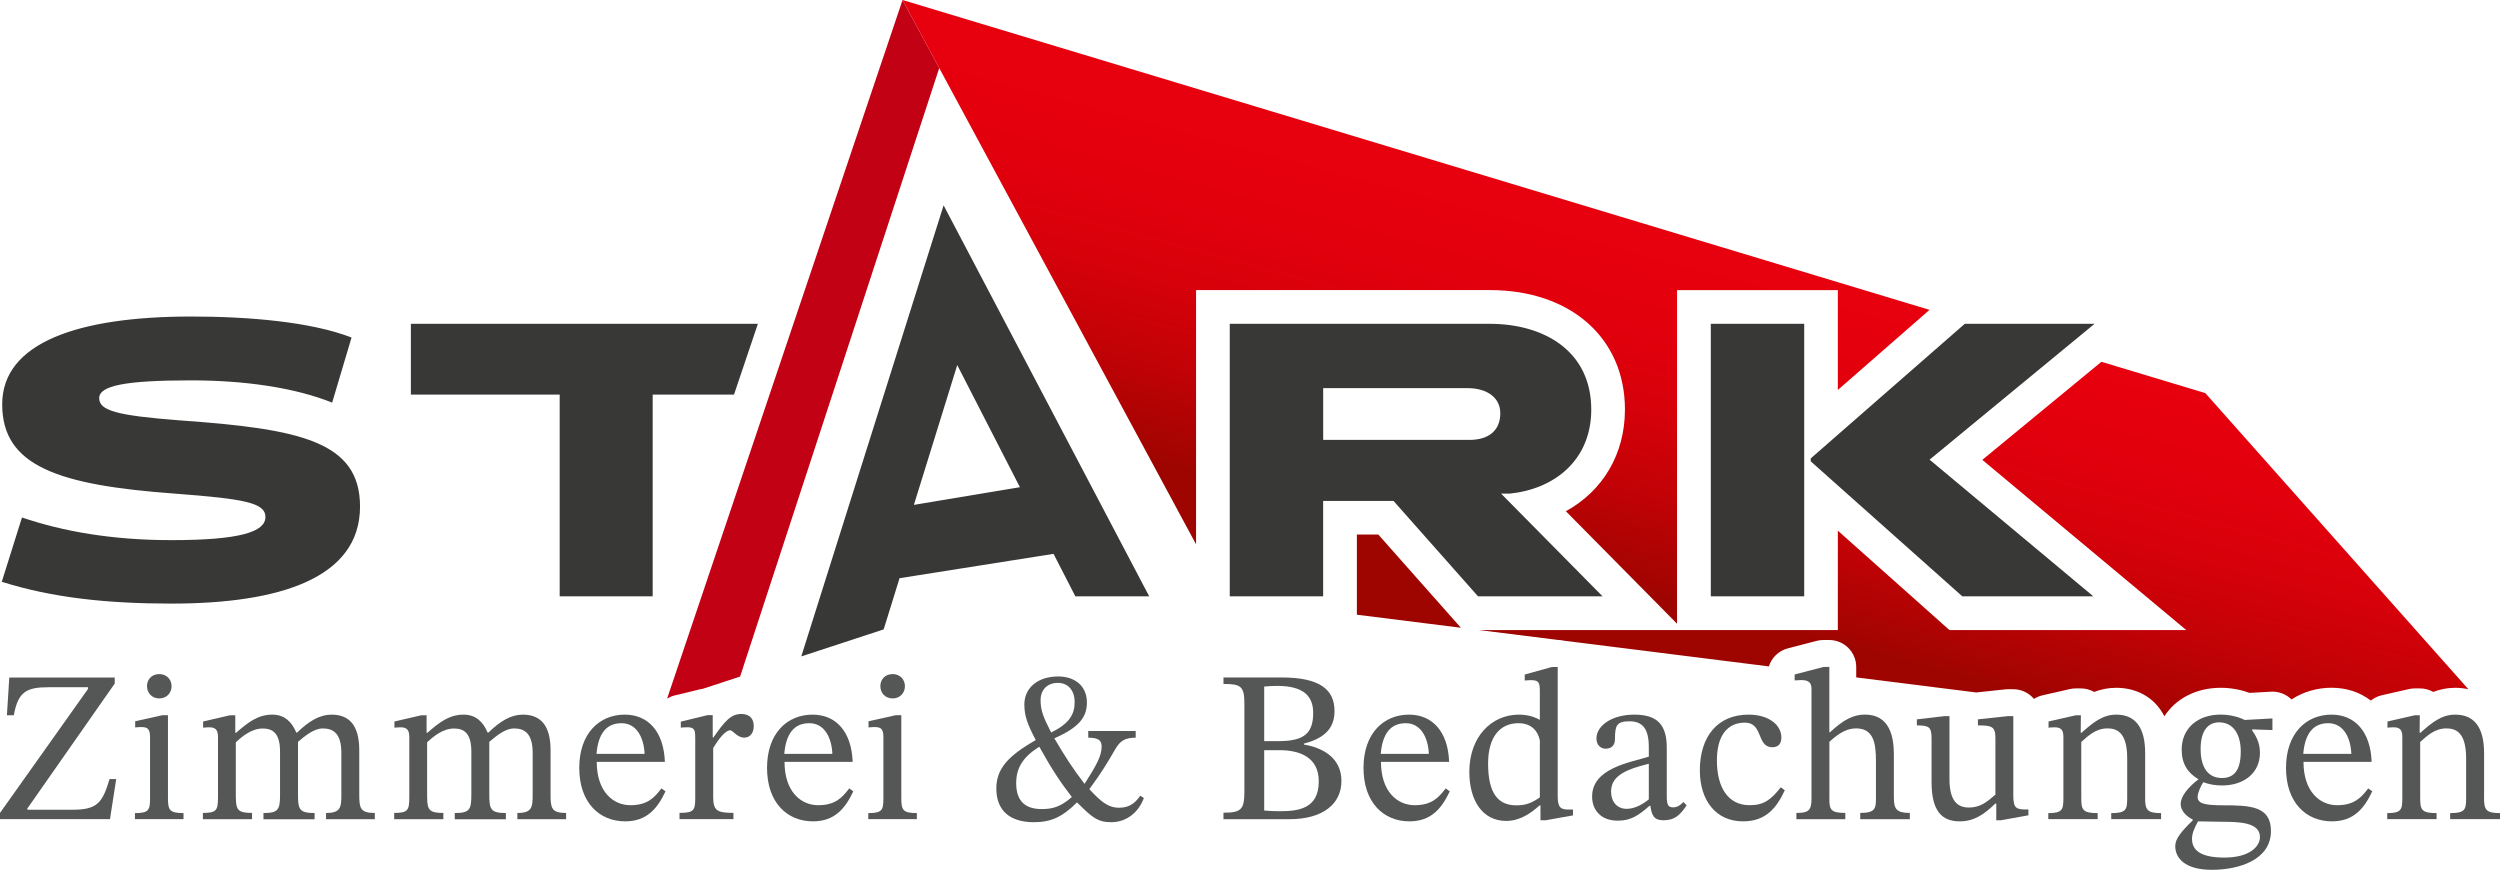 <?xml version="1.0" encoding="UTF-8"?>
<svg id="Ebene_1" data-name="Ebene 1" xmlns="http://www.w3.org/2000/svg" xmlns:xlink="http://www.w3.org/1999/xlink" viewBox="0 0 524.68 182.56">
  <defs>
    <style>
      .cls-1 {
        fill: #555756;
      }

      .cls-1, .cls-2, .cls-3, .cls-4 {
        stroke-width: 0px;
      }

      .cls-2 {
        fill: url(#Unbenannter_Verlauf_3);
      }

      .cls-3 {
        fill: #383937;
      }

      .cls-4 {
        fill: #c20115;
      }
    </style>
    <linearGradient id="Unbenannter_Verlauf_3" data-name="Unbenannter Verlauf 3" x1="334.93" y1="142.46" x2="360.79" y2="45.92" gradientUnits="userSpaceOnUse">
      <stop offset=".2" stop-color="#9e0500"/>
      <stop offset=".23" stop-color="#a40401"/>
      <stop offset=".4" stop-color="#c10206"/>
      <stop offset=".57" stop-color="#d6010a"/>
      <stop offset=".74" stop-color="#e2000d"/>
      <stop offset=".9" stop-color="#e7000e"/>
    </linearGradient>
  </defs>
  <path class="cls-4" d="M147.17,144.61c.12-.03.24-.04.36-.06l7.8-2.56L197.12,14.28l-7.7-14.28-49.41,146.61c.48-.28.99-.51,1.55-.65l5.61-1.36Z"/>
  <path class="cls-2" d="M289.28,112.2l17.32,19.55-21.83-2.74v-16.82h4.51ZM441.05,75.91l-25.02,20.6,42.8,35.72h-49.7l-23.42-20.86v20.86h-75.32l16.63,2.08c.41,0,.8.06,1.18.15l43.04,5.4c.57-1.82,2.04-3.28,3.96-3.78l6.06-1.58c.47-.12.95-.18,1.43-.18h1.22c3.12,0,5.66,2.53,5.66,5.66v2.19l20.07,2.52c.2.02.4.04.6.07l4.51.57,6.09-.65c.2-.02.4-.03.6-.03h1.09c1.74,0,3.3.79,4.34,2.03.54-.34,1.14-.6,1.79-.75l5.75-1.31c.41-.09.84-.14,1.26-.14h1.04c.99,0,1.95.26,2.8.74,1.37-.53,2.9-.87,4.63-.87,3.86,0,7.9,1.68,10.09,5.95h.03c2.37-3.65,6.62-5.95,11.81-5.95,2.55,0,4.65.56,6.04,1.07l4.52-.25c1.56-.08,3.07.47,4.2,1.54.03.03.06.06.09.09,2.51-1.65,5.47-2.46,8.42-2.46,3.18,0,5.98.97,8.23,2.69.65-.51,1.4-.9,2.25-1.1l5.75-1.31c.41-.09.84-.14,1.26-.14h1.04c.99,0,1.95.26,2.8.74,1.37-.53,2.9-.87,4.63-.87.92,0,1.84.11,2.75.31l-55.21-62.15-21.76-6.56ZM251.02,114.24v-53.36h61.64c16.97,0,28.37,10.07,28.37,25.06,0,9.42-4.7,17.13-12.4,21.35l23.33,23.61V60.89h33.75v20.95l19.24-16.81L189.42,0l7.7,14.28,53.9,99.96Z"/>
  <path class="cls-3" d="M55.71,108.53c0-3.05-4.5-3.82-18.84-4.92C12.17,101.82.46,97.83.46,84.85s16.04-18.42,39.63-18.42c12.05,0,25.21,1.1,33.69,4.41l-4.07,13.66c-7.81-3.14-18.33-4.67-29.62-4.67-13.75,0-19.27,1.1-19.27,3.73s3.73,3.65,16.97,4.67c25.21,1.78,37.77,4.41,37.77,18.08,0,15.11-17.06,20.37-39.55,20.37-13.32,0-24.95-1.19-35.64-4.58l4.24-13.49c8.57,2.89,18.76,4.75,31.4,4.75,14.51,0,19.69-1.78,19.69-4.84ZM86.23,67.96v14.85h31.23v42.35h19.52v-42.35h17.07l5.01-14.85h-72.82ZM198.04,43.1l43.15,82.06h-15.5l-4.58-8.92-32.32,5.11-3.33,10.74-17.29,5.67,29.87-94.67ZM200.9,76.62l-9.1,29.34,22.25-3.71-13.15-25.63ZM258.09,125.16v-57.2h54.57c11.37,0,21.3,5.69,21.3,17.99,0,10.69-7.81,16.72-17.14,17.65h-1.78l21.3,21.56h-26.14l-17.74-20.03h-14.77v20.03h-19.6ZM277.7,92.32h30.72c3.9,0,6.45-1.87,6.45-5.6,0-3.23-2.72-5.26-6.87-5.26h-30.3v10.86ZM380.01,96.81l31.83,28.35h27.5l-34.37-28.69,34.63-28.52h-27.24l-32.34,28.26v.59ZM378.65,67.96h-19.6v57.2h19.6v-57.2Z"/>
  <g>
    <path class="cls-1" d="M23.08,171.92H0v-1.31l18.47-26.02v-.36h-8.19c-4.66,0-6.47.86-7.38,5.88h-1.45l.5-7.92h22.13v1.27l-18.33,26.21v.27h9.46c5.16,0,6.29-1.4,7.78-6.43h1.4l-1.31,8.42Z"/>
    <path class="cls-1" d="M38.5,171.92h-10.18v-1.27c3.03,0,3.17-.72,3.17-3.3v-12.63c0-1.95-.68-2.13-1.99-2.13-.63,0-1.13.09-1.13.09v-1.31l5.7-1.27h1.18v17.24c0,2.62.23,3.3,3.26,3.3v1.27ZM36.01,144c0,1.4-1,2.58-2.58,2.58s-2.58-1.18-2.58-2.58,1-2.53,2.58-2.53,2.58,1.18,2.58,2.53Z"/>
    <path class="cls-1" d="M49.51,167.53c0,2.53.59,3.08,3.39,3.08v1.31h-10.32v-1.31c2.85,0,3.17-.54,3.17-3.26v-12.67c0-1.63-.63-2.04-1.9-2.04-.68,0-1.22.09-1.22.09v-1.31l5.66-1.31h1.09v3.67h.18c2.44-2.13,4.53-3.8,7.6-3.8,2.58,0,4.12,1.58,5.02,3.76h.18c2.49-2.44,4.8-3.76,7.2-3.76,3.53,0,5.84,1.99,5.84,7.47v9.23c0,2.85.14,3.94,3.26,3.94v1.31h-10.23v-1.31c3.08,0,3.21-1.18,3.21-3.94v-8.69c0-4.12-1.76-5.11-3.89-5.11-1.86,0-3.71,1.54-5.21,2.81v11c0,3.12.23,3.94,3.48,3.94v1.31h-10.73v-1.31c3.21,0,3.48-.77,3.48-3.94v-8.96c0-3.85-1.54-4.84-3.62-4.84-2.35,0-4.35,1.67-5.66,2.9v11.77Z"/>
    <path class="cls-1" d="M89.66,167.53c0,2.53.59,3.08,3.39,3.08v1.31h-10.32v-1.31c2.85,0,3.17-.54,3.17-3.26v-12.67c0-1.63-.63-2.04-1.9-2.04-.68,0-1.22.09-1.22.09v-1.31l5.66-1.31h1.09v3.67h.18c2.44-2.13,4.53-3.8,7.6-3.8,2.58,0,4.12,1.58,5.02,3.76h.18c2.49-2.44,4.8-3.76,7.2-3.76,3.53,0,5.84,1.99,5.84,7.47v9.23c0,2.85.14,3.94,3.26,3.94v1.31h-10.23v-1.31c3.08,0,3.21-1.18,3.21-3.94v-8.69c0-4.12-1.76-5.11-3.89-5.11-1.86,0-3.71,1.54-5.21,2.81v11c0,3.12.23,3.94,3.48,3.94v1.31h-10.73v-1.31c3.21,0,3.48-.77,3.48-3.94v-8.96c0-3.85-1.54-4.84-3.62-4.84-2.35,0-4.35,1.67-5.66,2.9v11.77Z"/>
    <path class="cls-1" d="M139.67,166.09c-1.63,3.44-3.8,6.29-8.46,6.29-5.43,0-9.64-3.94-9.64-11.22s4.25-11.18,9.55-11.18c4.93,0,8.19,3.58,8.42,9.91h-14.3c0,6.25,3.44,9.1,7.06,9.1s5.07-1.63,6.52-3.53l.86.63ZM135.28,158.21c-.14-3.35-1.63-6.43-4.84-6.43s-4.89,2.22-5.25,6.43h10.09Z"/>
    <path class="cls-1" d="M149.59,154.77h.14c2.31-3.35,3.67-4.93,5.84-4.93,1.76,0,2.62,1,2.62,2.53,0,1.72-1,2.44-1.99,2.44-1.49,0-2.4-1.54-2.94-1.54-1.04,0-2.49,1.9-3.58,3.71v10.32c0,2.85.86,3.3,4.25,3.3v1.31h-11.32v-1.31c2.99,0,3.3-.54,3.3-3.08v-12.45c0-1.63,0-2.44-1.63-2.44-.91,0-1.4.09-1.4.09v-1.27l5.61-1.36h1.09v4.66Z"/>
    <path class="cls-1" d="M179.08,166.09c-1.63,3.44-3.8,6.29-8.46,6.29-5.43,0-9.64-3.94-9.64-11.22s4.25-11.18,9.55-11.18c4.93,0,8.19,3.58,8.42,9.91h-14.3c0,6.25,3.44,9.1,7.06,9.1s5.07-1.63,6.52-3.53l.86.63ZM174.69,158.21c-.14-3.35-1.63-6.43-4.84-6.43s-4.89,2.22-5.25,6.43h10.09Z"/>
    <path class="cls-1" d="M192.41,171.92h-10.18v-1.27c3.03,0,3.17-.72,3.17-3.3v-12.63c0-1.95-.68-2.13-1.99-2.13-.63,0-1.13.09-1.13.09v-1.31l5.7-1.27h1.18v17.24c0,2.62.23,3.3,3.26,3.3v1.27ZM189.92,144c0,1.4-1,2.58-2.58,2.58s-2.58-1.18-2.58-2.58,1-2.53,2.58-2.53,2.58,1.18,2.58,2.53Z"/>
    <path class="cls-1" d="M240.06,167.49c-1.18,3.21-3.85,5.07-6.83,5.07s-4.12-1.13-7.2-4.16c-3.08,3.08-5.48,4.16-9.05,4.16-5.07,0-7.88-2.49-7.88-7.06,0-4.12,2.4-6.83,8.28-10.18-1.68-3.17-2.4-5.02-2.4-7.47,0-3.48,2.81-5.88,7.11-5.88,3.3,0,6.02,1.81,6.02,5.48,0,3.17-1.76,5.25-6.83,7.51,2.22,3.76,3.76,6.2,6.34,9.55,2.58-4.03,3.58-5.93,3.58-7.83,0-1.31-.68-1.86-2.81-1.86v-1.4h9.96v1.4c-2.22,0-3.26.63-4.3,2.44-1.81,3.12-2.85,4.84-5.43,8.37,2.35,2.49,3.85,3.89,6.25,3.89,1.86,0,3.21-.72,4.44-2.53l.77.5ZM218.11,156.72c-3.44,2.17-4.84,4.44-4.84,7.65,0,3.8,1.95,5.43,5.34,5.43,2.13,0,3.89-.36,6.34-2.53-2.44-3.17-4.16-5.75-6.83-10.55ZM222.01,143.32c-2.22,0-3.62,1.45-3.62,3.62s.59,3.62,2.22,6.79c3.8-1.86,4.93-3.8,4.93-6.38,0-2.26-1.22-4.03-3.53-4.03Z"/>
    <path class="cls-1" d="M273.65,156.26c3.85.63,7.88,2.72,7.88,7.65s-4.07,8.01-10.82,8.01h-13.94v-1.36c3.67,0,4.39-.63,4.39-4.39v-18.51c0-3.62-.72-4.12-4.39-4.12v-1.36h12.22c8.06,0,11.09,2.58,11.09,7.06,0,4.03-2.67,5.84-6.43,6.83v.18ZM268.4,155.54c5.48,0,7.2-1.81,7.2-5.93,0-3.53-2.04-5.66-7.56-5.66-.86,0-1.81.05-2.72.14v11.45h3.08ZM265.32,170.11c1.09.09,2.17.14,3.26.14,3.89,0,8.19-.5,8.19-6.25,0-5.16-4.07-6.56-8.28-6.56h-3.17v12.67Z"/>
    <path class="cls-1" d="M304.26,166.09c-1.63,3.44-3.8,6.29-8.46,6.29-5.43,0-9.64-3.94-9.64-11.22s4.25-11.18,9.55-11.18c4.93,0,8.19,3.58,8.42,9.91h-14.3c0,6.25,3.44,9.1,7.06,9.1s5.07-1.63,6.52-3.53l.86.63ZM299.87,158.21c-.14-3.35-1.63-6.43-4.84-6.43s-4.89,2.22-5.25,6.43h10.09Z"/>
    <path class="cls-1" d="M324.34,172.15h-1.04v-3.12h-.18c-1.72,1.54-4.03,3.26-7.01,3.26-5.11,0-7.74-4.48-7.74-10.27,0-7.47,4.71-12.04,10.41-12.04,1.49,0,2.99.32,4.39,1.09v-5.93c0-1.99-.23-2.4-1.99-2.4-.41,0-1.18.09-1.18.09v-1.27l5.7-1.58h1.22v27.11c0,2.35.59,2.81,2.26,2.81h.95v1.22l-5.79,1.04ZM323.17,155.4c-.36-1.86-1.67-3.62-4.48-3.62-3.8,0-6.38,2.76-6.38,8.46,0,6.25,2.08,8.78,5.93,8.78,2.13,0,3.35-.59,4.93-1.67v-11.95Z"/>
    <path class="cls-1" d="M346.18,169.12c-2.13,1.86-3.76,3.12-6.65,3.12-3.48,0-5.39-2.17-5.39-5.07,0-5.98,8.01-7.15,11.9-8.37v-1.99c0-3.94-1.36-5.43-4.07-5.43s-3.03.95-3.03,3.67c0,1.4-.72,2.08-1.99,2.08-.91,0-1.9-.68-1.9-2.17,0-2.53,3.03-4.98,7.97-4.98s6.79,2.26,6.79,6.97v10.27c0,1.86.41,2.22,1.36,2.22.86,0,1.49-.45,2.13-1.13l.68.72c-1.49,2.17-2.58,3.12-4.89,3.12-1.99,0-2.44-1.04-2.72-3.03h-.18ZM346.04,160.29c-4.12,1.04-7.92,2.26-7.92,5.79,0,2.26,1.31,3.67,3.26,3.67,1.49,0,3.12-.72,4.66-1.99v-7.47Z"/>
    <path class="cls-1" d="M374.58,165.86c-1.72,3.67-3.94,6.52-8.78,6.52-5.66,0-9.05-4.39-9.05-10.68,0-7.11,3.71-11.72,10.23-11.72,4.25,0,6.88,2.17,6.88,4.8,0,1.31-.63,2.04-1.9,2.04-3.35,0-1.86-5.16-5.75-5.16-3.67,0-5.88,2.72-5.88,7.92,0,5.52,2.22,9.41,6.88,9.41,2.94,0,4.48-1.13,6.52-3.76l.86.63Z"/>
    <path class="cls-1" d="M383.93,167.53c0,2.35.23,3.08,3.35,3.08v1.31h-10.27v-1.31c2.35,0,3.17-.36,3.17-2.9v-23.17c0-1.58-1-1.81-2.22-1.81-.72,0-1.31.09-1.31.09v-1.27l6.06-1.58h1.22v13.71h.14c2.85-2.67,4.93-3.71,7.33-3.71,5.21,0,6.07,4.66,6.07,8.37v9.01c0,2.4.5,3.26,3.35,3.26v1.31h-10.41v-1.31c3.12,0,3.3-.91,3.3-3.08v-7.83c0-3.71-.5-6.83-4.16-6.83-1.76,0-3.39.77-5.61,2.81v11.86Z"/>
    <path class="cls-1" d="M425.71,171.11l-5.75,1.04h-1v-3.48h-.23c-2.4,2.35-4.53,3.71-7.42,3.71-3.76,0-5.93-2.13-5.93-8.28v-9.19c0-2.44-.63-2.62-3.08-2.67v-1.27l5.84-.68h1v13.22c0,4.62,1.72,5.97,4.07,5.97s3.76-1.13,5.57-2.71v-11.9c0-2.4-.77-2.63-3.67-2.63v-1.27l6.34-.68h1.09v16.61c0,2.67.54,2.99,2.72,2.99h.45v1.22Z"/>
    <path class="cls-1" d="M450.2,167.35c0,2.53.32,3.3,3.35,3.3v1.27h-10.46v-1.27c3.21,0,3.35-.77,3.35-3.3v-8.19c0-5.43-2.13-6.29-4.16-6.29-2.44,0-4.12,1.63-5.48,2.85v11.63c0,2.53.18,3.3,3.44,3.3v1.27h-10.36v-1.27c3.03,0,3.17-.77,3.17-3.3v-12.72c0-1.63-.68-1.99-1.9-1.99-.77,0-1.22.09-1.22.09v-1.31l5.75-1.31h1.04l-.04,3.67h.18c2.44-2.17,4.44-3.8,7.29-3.8,4.12,0,6.06,2.85,6.06,8.06v9.32Z"/>
    <path class="cls-1" d="M461.35,163.51c-2.17-1.27-3.48-3.21-3.48-6.16,0-4.53,3.39-7.38,8.19-7.38,2.99,0,5.02,1.13,5.02,1.13l5.84-.32v2.44l-4.25-.14v.23c.63.91,1.63,2.4,1.63,4.66,0,4.21-3.26,6.88-8.01,6.88-1.45,0-2.72-.27-3.89-.68-.45.63-1.18,2.26-1.18,3.03,0,1.36,1.18,1.81,5.34,1.81,5.7,0,10.05.18,10.05,5.39,0,6.06-6.7,8.15-12.4,8.15s-7.69-2.49-7.69-4.98c0-1.49,1.22-3.03,3.67-5.39v-.18c-1.54-.77-2.53-1.99-2.53-3.26,0-1.63,1.58-3.53,3.71-5.16v-.09ZM460.04,176.04c0,2.62,2.17,3.94,6.79,3.94,5.34,0,7.47-2.35,7.47-4.3,0-3.12-4.44-3.17-7.47-3.21h-.41c-3.62-.05-4.48-.09-5.11-.09-.95,1.68-1.27,2.72-1.27,3.67ZM461.85,157.17c0,3.89,1.54,6.11,4.48,6.11,2.26,0,3.94-1.27,3.94-5.57,0-3.67-1.63-6.11-4.53-6.11-2.35,0-3.89,1.77-3.89,5.57Z"/>
    <path class="cls-1" d="M497.87,166.09c-1.63,3.44-3.8,6.29-8.46,6.29-5.43,0-9.64-3.94-9.64-11.22s4.25-11.18,9.55-11.18c4.93,0,8.19,3.58,8.42,9.91h-14.3c0,6.25,3.44,9.1,7.06,9.1s5.07-1.63,6.52-3.53l.86.63ZM493.48,158.21c-.14-3.35-1.63-6.43-4.84-6.43s-4.89,2.22-5.25,6.43h10.09Z"/>
    <path class="cls-1" d="M521.33,167.35c0,2.53.32,3.3,3.35,3.3v1.27h-10.46v-1.27c3.21,0,3.35-.77,3.35-3.3v-8.19c0-5.43-2.13-6.29-4.16-6.29-2.44,0-4.12,1.63-5.48,2.85v11.63c0,2.53.18,3.3,3.44,3.3v1.27h-10.36v-1.27c3.03,0,3.17-.77,3.17-3.3v-12.72c0-1.63-.68-1.99-1.9-1.99-.77,0-1.22.09-1.22.09v-1.31l5.75-1.31h1.04l-.04,3.67h.18c2.44-2.17,4.44-3.8,7.29-3.8,4.12,0,6.06,2.85,6.06,8.06v9.32Z"/>
  </g>
</svg>